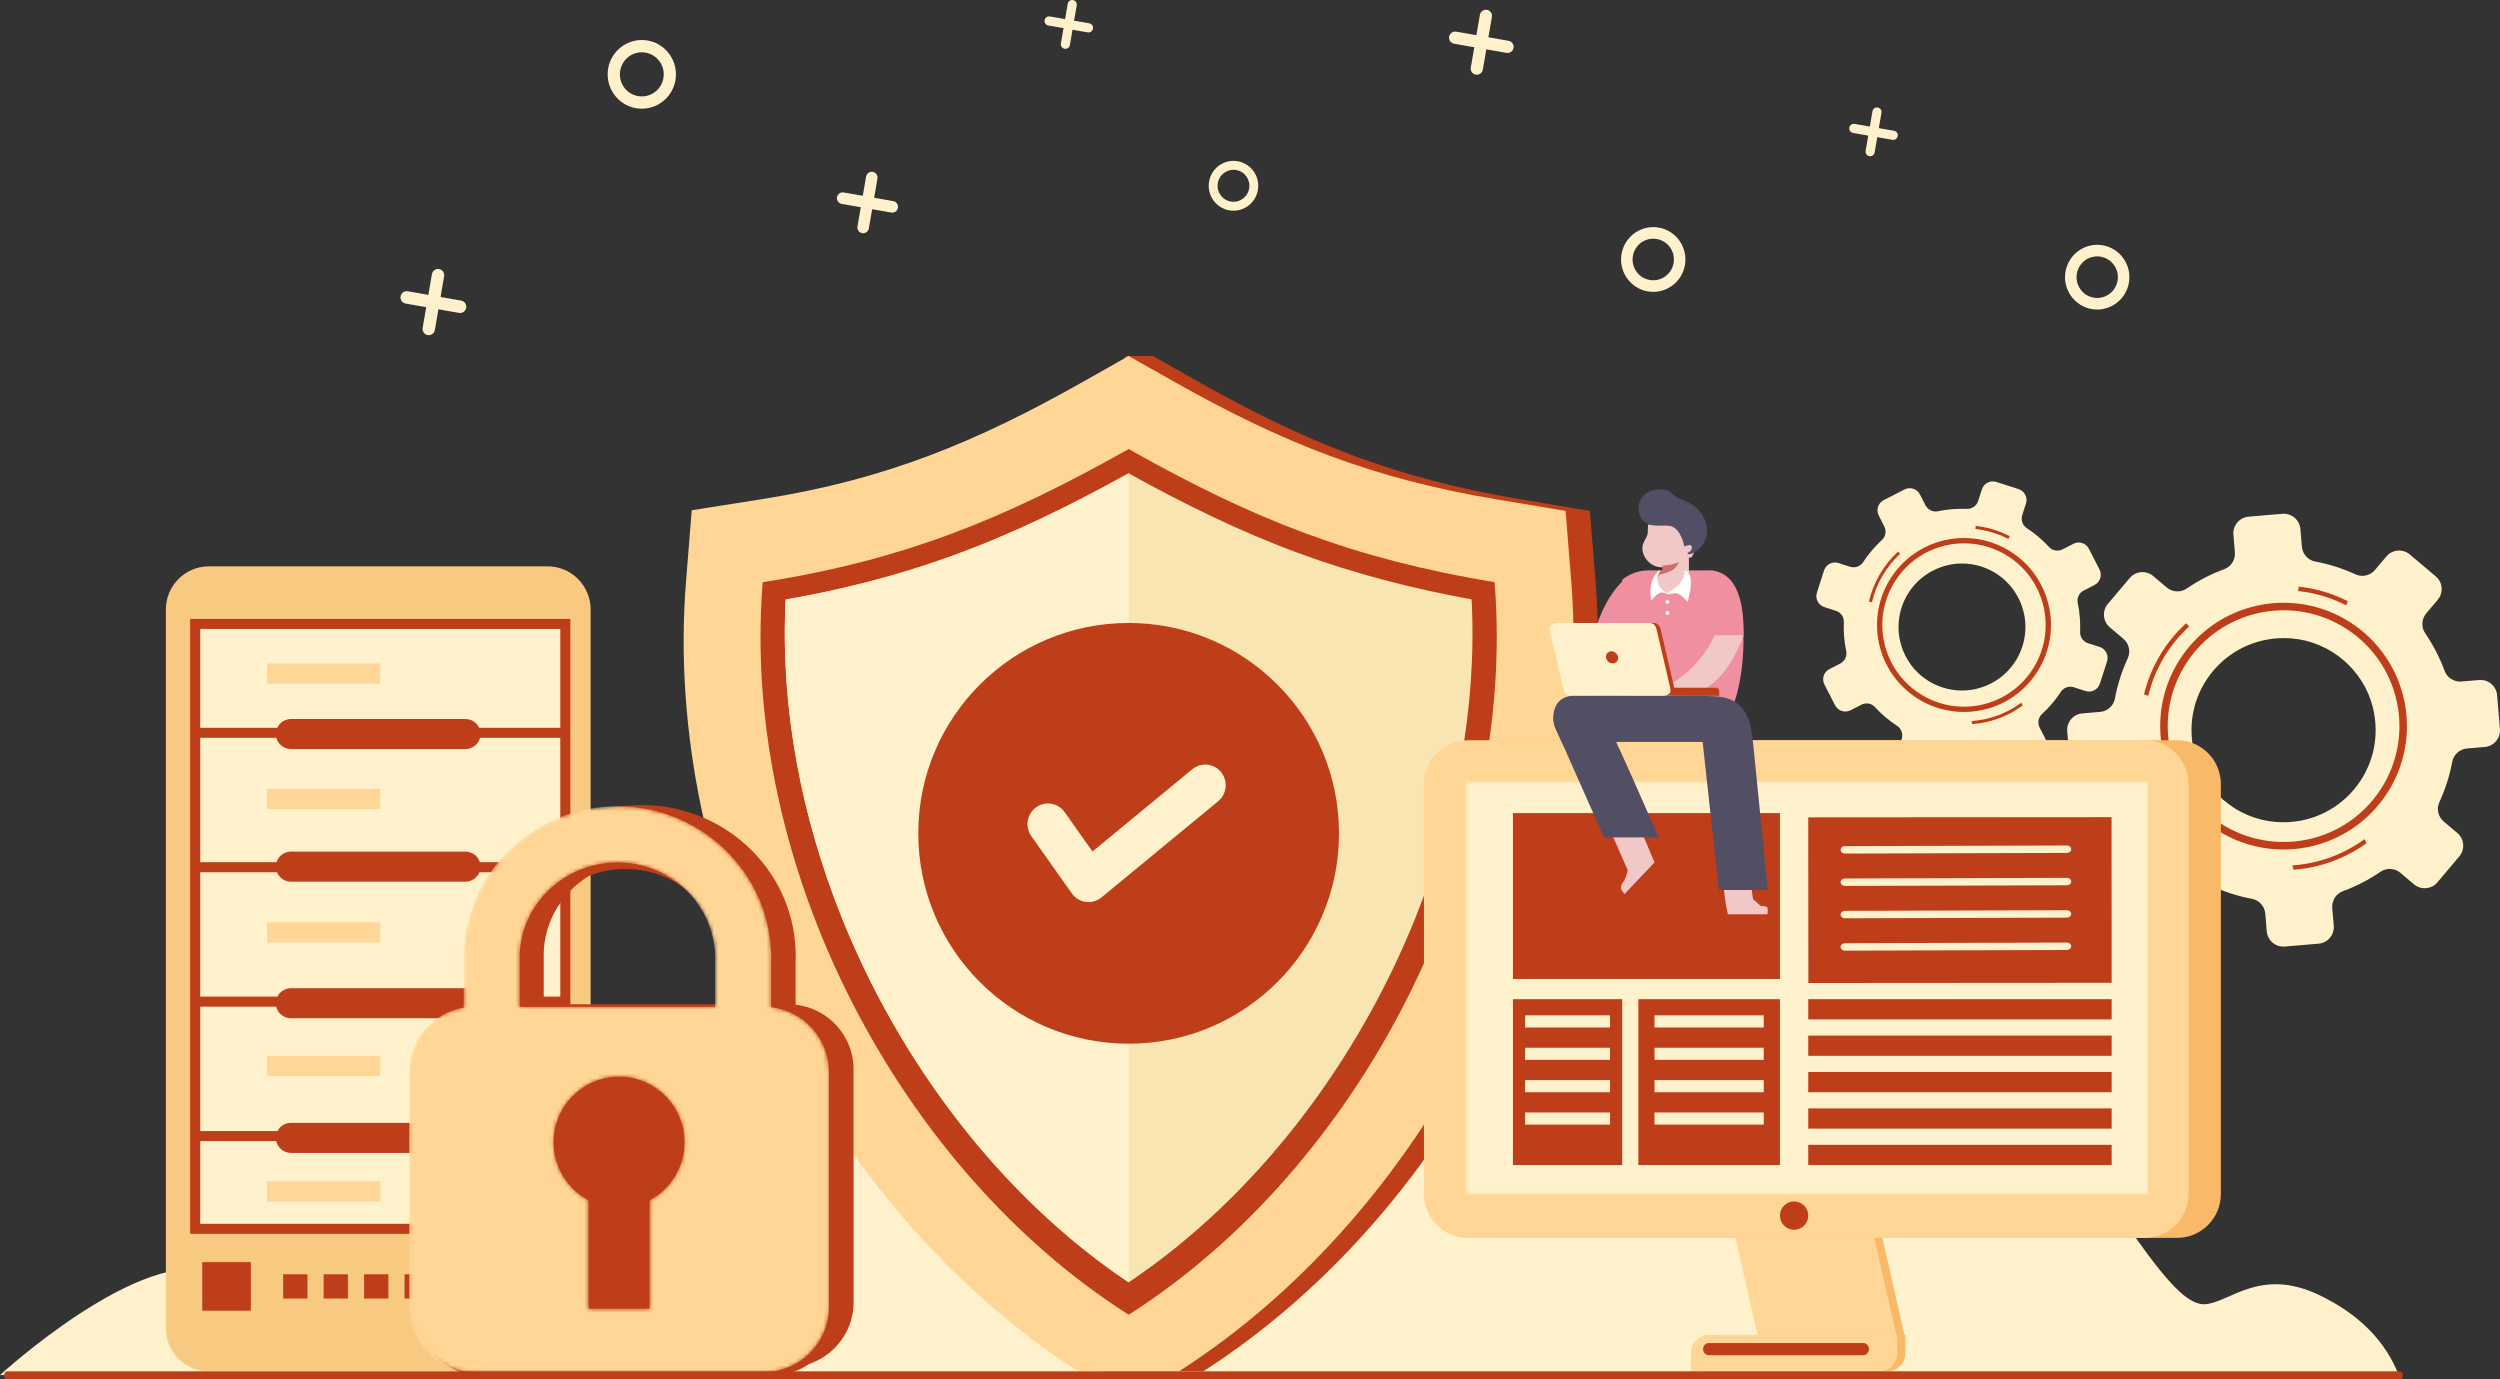 <?xml version="1.0" encoding="UTF-8"?>
<svg width="618px" height="341px" viewBox="0 0 618 341" version="1.1" xmlns="http://www.w3.org/2000/svg" xmlns:xlink="http://www.w3.org/1999/xlink">
    <rect x="0" y="0" width="618" height="341" fill="#333333" stroke="none"/>
    <!-- Generator: sketchtool 64 (101010) - https://sketch.com -->
    <title>6AE6D71F-197B-4CF2-A283-A0ACF198C887</title>
    <desc>Created with sketchtool.</desc>
    <defs>
        <path d="M51.638,0.307 C71.735,0.307 88.655,15.896 89.613,36.113 L89.615,36.17 C89.641,36.743 89.656,37.316 89.656,37.888 C89.656,38.343 89.647,38.798 89.63,39.253 L89.63,49.976 C97.643,50.88 103.925,57.74 103.925,66 L103.925,124.053 C103.925,132.922 96.683,140.18 87.832,140.18 L16.223,140.18 C7.372,140.18 0.13,132.922 0.13,124.053 L0.13,66 C0.13,58.019 5.995,51.344 13.619,50.088 L13.619,36.442 L13.634,36.113 C14.593,15.873 31.559,0.307 51.638,0.307 Z M52.028,67.158 C43.094,67.158 35.85,74.416 35.85,83.369 C35.85,89.594 39.354,95 44.493,97.716 L44.493,97.716 L44.493,124.509 L59.564,124.509 L59.564,97.716 C64.703,95 68.206,89.594 68.206,83.369 C68.206,74.416 60.963,67.158 52.028,67.158 Z M51.638,14.203 C38.96,14.203 28.094,23.938 27.486,36.771 L27.486,49.875 L75.763,49.875 L75.763,38.967 C75.779,38.609 75.789,38.249 75.789,37.888 C75.789,37.526 75.779,37.167 75.763,36.81 L75.763,36.771 L75.762,36.771 C75.166,24.21 64.594,14.203 51.638,14.203 Z" id="path-1"></path>
        <path d="M168.602,0.158 C168.823,0.158 169.004,0.34 169.004,0.561 L169.004,101.926 C169.004,102.146 168.823,102.328 168.602,102.328 L0.725,102.328 C0.504,102.328 0.323,102.146 0.323,101.926 L0.323,0.561 C0.323,0.34 0.504,0.158 0.725,0.158" id="path-3"></path>
    </defs>
    <g id="Website---Desktop" stroke="none" stroke-width="1" fill="none" fill-rule="evenodd">
        <g id="Solution--Multi-Factor-Authentication" transform="translate(-800, -2029)">
            <g id="Group-7" transform="translate(799.388, 2029)">
                <path d="M54.104,314.662 C72.312,321.821 77.134,327.546 89.639,306.763 C99.58,290.241 110.291,285.256 121.158,285.568 C136.121,285.998 147.447,294.662 156.941,291.379 C168.033,287.544 172.37,269.952 181.268,258.536 C188.289,249.528 195.99,248.049 206.127,247.283 C220.82,246.172 238.166,271.097 251.24,242.274 C257.04,229.485 267.683,211.523 280.544,214.168 C293.405,216.814 298.04,223.312 305.462,229.485 C312.882,235.659 323.366,229.044 329.925,223.311 C338.997,215.38 353.796,203.693 362.96,217.138 C409.741,285.776 380.182,190.962 443.047,266.472 C456.754,282.936 456.754,282.936 456.754,282.936 C480.042,308.955 496.893,259.744 518.296,291.088 C531.915,311.033 539.733,322.838 545.783,322.397 C551.836,321.956 559.402,313.137 574.031,320.192 C583.782,324.897 590.309,331.5 593.612,340 C198.279,339.941 0.612,339.912 0.612,339.912 C0.612,339.912 35.896,307.503 54.104,314.662 Z" id="Fill-7" fill="#FFF1CB"></path>
                <path d="M543.07,186.219 C545.404,195.491 553.621,202.435 563.156,203.185 C578.889,204.427 591,190.084 587.155,174.777 C584.818,165.509 576.604,158.564 567.073,157.815 C551.336,156.574 539.217,170.911 543.07,186.219 Z M515.38,176.348 L519.744,175.981 C521.566,175.826 523.085,174.483 523.418,172.685 C524.067,169.207 525.142,165.873 526.595,162.731 C527.36,161.066 526.908,159.092 525.508,157.913 L522.167,155.082 C520.431,153.618 520.207,151.024 521.67,149.288 L527.088,142.883 C528.551,141.148 531.15,140.933 532.886,142.399 L536.231,145.224 C537.631,146.407 539.651,146.525 541.163,145.491 C544.019,143.533 547.129,141.917 550.448,140.696 C552.165,140.065 553.233,138.35 553.076,136.521 L552.714,132.159 C552.52,129.896 554.207,127.91 556.466,127.717 L564.825,127.015 C567.087,126.822 569.074,128.504 569.268,130.767 L569.634,135.129 C569.79,136.953 571.131,138.471 572.927,138.807 C576.402,139.455 579.74,140.532 582.88,141.98 C584.545,142.753 586.516,142.296 587.703,140.894 L590.53,137.549 C591.993,135.814 594.588,135.595 596.32,137.066 L602.73,142.474 C604.467,143.94 604.679,146.535 603.216,148.271 L600.39,151.616 C599.206,153.017 599.087,155.041 600.125,156.548 C602.077,159.405 603.694,162.515 604.922,165.833 C605.545,167.552 607.267,168.619 609.092,168.469 L613.453,168.1 C615.715,167.908 617.705,169.589 617.896,171.853 L618.598,180.209 C618.788,182.474 617.108,184.46 614.845,184.653 L610.485,185.02 C608.659,185.175 607.147,186.513 606.804,188.317 C606.162,191.788 605.083,195.123 603.634,198.263 C602.857,199.929 603.317,201.904 604.713,203.088 L608.062,205.912 C609.798,207.377 610.014,209.974 608.547,211.708 L603.141,218.112 C601.674,219.849 599.075,220.062 597.339,218.599 L594.002,215.771 C592.594,214.587 590.574,214.469 589.062,215.509 C586.206,217.462 583.096,219.084 579.785,220.299 C578.064,220.929 576.989,222.652 577.142,224.476 L577.511,228.836 C577.705,231.1 576.022,233.091 573.759,233.279 L565.4,233.986 C563.141,234.172 561.151,232.491 560.957,230.228 L560.595,225.866 C560.442,224.042 559.098,222.53 557.291,222.189 C553.823,221.542 550.489,220.463 547.349,219.016 C545.684,218.247 543.713,218.699 542.525,220.1 L539.703,223.445 C538.232,225.182 535.637,225.401 533.901,223.935 L527.495,218.52 C525.762,217.056 525.542,214.461 527.009,212.724 L529.839,209.379 C531.019,207.978 531.138,205.96 530.104,204.445 C528.14,201.593 526.524,198.483 525.31,195.164 C524.676,193.445 522.966,192.375 521.137,192.531 L516.772,192.894 C514.506,193.089 512.516,191.406 512.329,189.143 L511.627,180.786 C511.433,178.523 513.117,176.535 515.38,176.348 L515.38,176.348 Z" id="Fill-23" fill="#FFF1CB"></path>
                <path d="M558.655,149.694 C550.727,151.412 543.864,156.168 539.47,162.99 C535.083,169.802 533.591,178.04 535.307,185.956 C537.024,193.887 541.781,200.75 548.602,205.143 C555.413,209.528 563.652,211.021 571.569,209.307 C579.498,207.588 586.36,202.834 590.755,196.009 C595.142,189.198 596.634,180.96 594.917,173.043 C593.201,165.113 588.444,158.251 581.622,153.857 C574.812,149.472 566.573,147.979 558.655,149.694 Z M580.616,155.422 C587.026,159.547 591.488,165.988 593.104,173.436 C594.712,180.871 593.309,188.608 589.192,195.005 C585.066,201.412 578.623,205.877 571.176,207.491 C563.742,209.101 556.007,207.698 549.608,203.579 C543.202,199.453 538.737,193.011 537.121,185.564 C535.513,178.129 536.915,170.392 541.033,163.995 C545.162,157.589 551.602,153.124 559.048,151.51 C566.483,149.9 574.221,151.302 580.616,155.422 L580.616,155.422 Z" id="Fill-24" fill="#BD3E19"></path>
                <path d="M580.584,149.643 C577.529,148.083 574.269,146.996 570.922,146.405 C570.188,146.275 569.454,146.171 568.717,146.088 L568.844,145 C569.604,145.085 570.364,145.193 571.113,145.326 C574.534,145.931 577.866,147.036 580.989,148.619 L580.584,149.643 Z M541.754,154.882 C536.621,159.576 533.203,165.582 531.661,172.009 L530.612,171.655 C532.218,165.05 535.745,158.885 541.024,154.062 L541.754,154.882 Z M567.283,213.922 C573.276,213.517 579.24,211.537 584.523,207.864 C584.729,207.721 584.935,207.574 585.137,207.428 L585.612,208.438 L585.156,208.762 C579.764,212.508 573.692,214.549 567.578,215 L567.283,213.922 L567.283,213.922 Z" id="Fill-25" fill="#BD3E19"></path>
                <path d="M473.068,164.427 C476.989,169.723 484.045,171.991 490.317,169.969 C500.668,166.632 504.623,154.316 498.156,145.572 C494.235,140.28 487.179,138.009 480.911,140.032 C470.56,143.369 466.601,155.684 473.068,164.427 Z M452.838,165.401 L455.522,164.024 C456.643,163.446 457.254,162.192 456.996,160.959 C456.497,158.572 456.31,156.165 456.411,153.783 C456.46,152.521 455.657,151.382 454.454,150.998 L451.582,150.07 C450.094,149.593 449.269,147.999 449.749,146.509 L451.518,141.007 C451.995,139.517 453.595,138.699 455.084,139.178 L457.956,140.101 C459.159,140.486 460.479,140.032 461.168,138.976 C462.473,136.98 464.033,135.134 465.828,133.486 C466.758,132.633 466.987,131.26 466.406,130.136 L465.034,127.452 C464.314,126.061 464.869,124.353 466.256,123.636 L471.4,120.997 C472.787,120.281 474.496,120.831 475.212,122.222 L476.592,124.905 C477.169,126.027 478.421,126.642 479.655,126.385 C482.039,125.885 484.446,125.697 486.827,125.796 C488.09,125.851 489.23,125.042 489.616,123.839 L490.538,120.966 C491.018,119.476 492.611,118.656 494.104,119.138 L499.603,120.905 C501.096,121.383 501.913,122.98 501.433,124.47 L500.511,127.342 C500.125,128.546 500.578,129.866 501.639,130.554 C503.63,131.862 505.478,133.42 507.128,135.212 C507.979,136.144 509.355,136.372 510.476,135.797 L513.16,134.418 C514.551,133.702 516.257,134.252 516.976,135.644 L519.616,140.784 C520.328,142.178 519.781,143.883 518.39,144.6 L515.705,145.977 C514.585,146.555 513.97,147.805 514.228,149.043 C514.727,151.424 514.914,153.832 514.817,156.213 C514.761,157.479 515.571,158.616 516.77,159.004 L519.646,159.925 C521.134,160.403 521.955,162.001 521.475,163.491 L519.709,168.99 C519.23,170.481 517.632,171.298 516.14,170.821 L513.272,169.896 C512.065,169.51 510.749,169.964 510.056,171.024 C508.751,173.018 507.195,174.867 505.399,176.511 C504.47,177.363 504.237,178.742 504.815,179.864 L506.194,182.547 C506.91,183.938 506.359,185.647 504.968,186.362 L499.828,189.005 C498.437,189.716 496.728,189.167 496.012,187.776 L494.636,185.092 C494.059,183.97 492.806,183.359 491.566,183.614 C489.185,184.113 486.778,184.301 484.397,184.202 C483.138,184.148 481.998,184.954 481.612,186.157 L480.69,189.03 C480.21,190.522 478.613,191.342 477.121,190.864 L471.621,189.094 C470.132,188.616 469.311,187.02 469.791,185.528 L470.713,182.654 C471.1,181.452 470.646,180.136 469.589,179.441 C467.591,178.139 465.746,176.581 464.1,174.785 C463.245,173.857 461.873,173.624 460.752,174.203 L458.064,175.579 C456.673,176.296 454.964,175.747 454.248,174.354 L451.612,169.213 C450.892,167.823 451.443,166.114 452.838,165.401 L452.838,165.401 Z" id="Fill-26" fill="#FFF1CB"></path>
                <path d="M481.56,133.489 C475.971,134.7 471.132,138.052 468.037,142.862 C464.945,147.664 463.893,153.471 465.1,159.052 C466.311,164.642 469.664,169.479 474.473,172.576 C479.275,175.668 485.083,176.72 490.664,175.51 C496.253,174.3 501.093,170.948 504.188,166.138 C507.279,161.336 508.331,155.529 507.124,149.949 C505.913,144.357 502.561,139.521 497.748,136.423 C492.95,133.332 487.141,132.28 481.56,133.489 Z M497.04,137.526 C501.558,140.435 504.706,144.976 505.841,150.225 C506.977,155.466 505.989,160.92 503.087,165.43 C500.177,169.947 495.636,173.093 490.388,174.231 C485.144,175.366 479.691,174.378 475.181,171.473 C470.666,168.565 467.518,164.024 466.383,158.775 C465.244,153.533 466.235,148.081 469.138,143.57 C472.047,139.054 476.588,135.907 481.836,134.769 C487.077,133.634 492.534,134.624 497.04,137.526 L497.04,137.526 Z" id="Fill-27" fill="#BD3E19"></path>
                <path d="M497.137,133.25 C495.029,132.158 492.775,131.398 490.463,130.983 C489.958,130.893 489.449,130.819 488.94,130.762 L489.03,130 C489.553,130.059 490.076,130.135 490.596,130.228 C492.957,130.651 495.259,131.425 497.42,132.534 L497.137,133.25 Z M470.312,136.918 C466.766,140.204 464.402,144.407 463.336,148.907 L462.612,148.658 C463.722,144.035 466.158,139.72 469.807,136.344 L470.312,136.918 Z M487.949,178.245 C492.089,177.962 496.209,176.576 499.859,174.005 C500.003,173.904 500.144,173.802 500.282,173.7 L500.612,174.406 L500.297,174.633 C496.573,177.256 492.378,178.685 488.153,179 L487.949,178.245 L487.949,178.245 Z" id="Fill-28" fill="#BD3E19"></path>
                <path d="M52.22,140 L136.004,140 C141.839,140 146.612,144.79 146.612,150.648 L146.612,328.352 C146.612,334.209 141.839,339 136.004,339 L52.22,339 C46.386,339 41.612,334.209 41.612,328.352 L41.612,150.648 C41.612,144.79 46.386,140 52.22,140" id="Fill-29" fill="#F8CA81"></path>
                <polygon id="Fill-30" fill="#FFF1CB" points="48.612 304 139.612 304 139.612 154 48.612 154"></polygon>
                <path d="M50.107,302.522 L139.118,302.522 L139.118,285.908 L139.118,288.92 L139.118,282.073 L119.309,282.073 C118.941,283.741 117.439,284.998 115.656,284.998 L72.542,284.998 C70.758,284.998 69.256,283.741 68.889,282.073 L50.107,282.073 L50.107,288.92 L50.107,285.908 L50.107,302.522 Z M72.542,277.566 L115.656,277.566 C117.102,277.566 118.364,278.393 118.985,279.595 L139.118,279.595 L139.118,248.846 L119.298,248.846 C118.913,250.489 117.422,251.723 115.656,251.723 L72.542,251.723 C70.776,251.723 69.285,250.489 68.9,248.846 L50.107,248.846 L50.107,279.595 L69.213,279.595 C69.834,278.393 71.095,277.566 72.542,277.566 Z M72.542,244.291 L115.656,244.291 C117.122,244.291 118.398,245.14 119.009,246.368 L139.118,246.368 L139.118,215.62 L119.125,215.62 C118.569,216.983 117.221,217.952 115.656,217.952 L72.542,217.952 C70.977,217.952 69.628,216.983 69.073,215.62 L50.107,215.62 L50.107,246.368 L69.188,246.368 C69.801,245.14 71.076,244.291 72.542,244.291 Z M72.542,210.52 L115.656,210.52 C117.33,210.52 118.755,211.626 119.229,213.141 L139.118,213.141 L139.118,182.392 L119.274,182.392 C118.853,183.987 117.387,185.171 115.656,185.171 L72.542,185.171 C70.811,185.171 69.344,183.987 68.924,182.392 L50.107,182.392 L50.107,213.141 L68.97,213.141 C69.443,211.626 70.868,210.52 72.542,210.52 Z M72.542,177.74 L115.656,177.74 C117.16,177.74 118.464,178.634 119.056,179.913 L139.118,179.913 L139.118,155.478 L50.107,155.478 L50.107,179.913 L69.142,179.913 C69.734,178.634 71.038,177.74 72.542,177.74 Z M47.612,169.613 L47.612,153 L141.612,153 L141.612,305 L47.612,305 L47.612,270.533 L47.612,279.595 L47.612,253.92 L47.612,262.981 L47.612,237.307 L47.612,246.368 L47.612,220.693 L47.612,229.754 L47.612,204.08 L47.612,213.141 L47.612,187.466 L47.612,196.528 L47.612,169.613 L47.612,169.613 Z" id="Fill-31" fill="#BD3E19"></path>
                <polygon id="Fill-32" fill="#BD3E19" points="50.612 324 62.612 324 62.612 312 50.612 312"></polygon>
                <polygon id="Fill-33" fill="#BD3E19" points="70.612 321 76.612 321 76.612 315 70.612 315"></polygon>
                <polygon id="Fill-34" fill="#BD3E19" points="80.612 321 86.612 321 86.612 315 80.612 315"></polygon>
                <polygon id="Fill-35" fill="#BD3E19" points="90.612 321 96.612 321 96.612 315 90.612 315"></polygon>
                <polygon id="Fill-36" fill="#BD3E19" points="100.612 321 106.612 321 106.612 315 100.612 315"></polygon>
                <polygon id="Fill-37" fill="#BD3E19" points="110.612 321 116.612 321 116.612 315 110.612 315"></polygon>
                <path d="M133.612,309 C135.821,309 137.612,310.791 137.612,313 C137.612,315.209 135.821,317 133.612,317 C131.403,317 129.612,315.209 129.612,313 C129.612,310.791 131.403,309 133.612,309" id="Fill-38" fill="#D1232A"></path>
                <path d="M133.112,321 C134.493,321 135.612,322.119 135.612,323.5 C135.612,324.882 134.493,326 133.112,326 C131.732,326 130.612,324.882 130.612,323.5 C130.612,322.119 131.732,321 133.112,321" id="Fill-39" fill="#0C8E45"></path>
                <polygon id="Fill-40" fill="#FFD695" points="66.612 200 94.612 200 94.612 195 66.612 195"></polygon>
                <polygon id="Fill-41" fill="#FFD695" points="66.612 169 94.612 169 94.612 164 66.612 164"></polygon>
                <polygon id="Fill-42" fill="#FFD695" points="66.612 297 94.612 297 94.612 292 66.612 292"></polygon>
                <polygon id="Fill-43" fill="#FFD695" points="66.612 266 94.612 266 94.612 261 66.612 261"></polygon>
                <polygon id="Fill-44" fill="#FFD695" points="66.612 233 94.612 233 94.612 228 66.612 228"></polygon>
                <path d="M273.176,339 C210.536,298.829 170.22,218.184 176.198,143.715 L177.61,126.132 L194.984,123.389 C225.466,118.577 257.315,119.675 274.644,94.203 L278.864,88 L285.613,88 L296.579,94.203 C323.502,109.431 345.838,118.304 376.44,123.421 L393.626,126.296 L395.027,143.715 C401.004,218.184 360.688,298.829 298.047,339 L273.176,339" id="Fill-45" fill="#BD3E19"></path>
                <path d="M267.178,339 C204.535,298.829 164.22,218.184 170.198,143.715 L171.609,126.132 L188.984,123.389 C219.465,118.577 241.865,109.35 268.643,94.203 L279.612,88 L290.578,94.203 C317.506,109.431 339.838,118.304 370.44,123.422 L387.626,126.296 L389.027,143.715 C395.004,218.184 354.688,298.829 292.046,339 L267.178,339" id="Fill-46" fill="#FFD695"></path>
                <path d="M279.612,111 C248.599,128.498 223.665,138.493 189.152,143.927 C183.476,214.467 223.166,289.134 279.612,325 C336.058,289.134 375.746,214.467 370.073,143.927 C334.91,138.062 310.621,128.498 279.612,111" id="Fill-47" fill="#BD3E19"></path>
                <path d="M194.825,148.202 C193.459,174.991 198.749,202.039 208.709,226.862 C222.909,262.256 247.707,295.606 279.612,317 C311.518,295.606 336.312,262.257 350.515,226.864 C360.479,202.028 365.769,174.965 364.399,148.163 C349.771,145.503 335.531,141.863 321.523,136.698 C306.967,131.33 293.147,124.518 279.612,117 C265.398,124.898 250.869,132.036 235.539,137.56 C222.23,142.357 208.707,145.779 194.825,148.202" id="Fill-48" fill="#F8E5B1"></path>
                <path d="M194.825,148.202 C193.459,174.991 198.749,202.039 208.709,226.862 C222.913,262.256 247.707,295.606 279.612,317 L279.612,117 C265.398,124.898 250.868,132.036 235.539,137.56 C222.23,142.357 208.707,145.779 194.825,148.202" id="Fill-49" fill="#FFF1CB"></path>
                <path d="M131.022,250.258 L179.394,250.258 L179.394,239.419 C179.411,239.063 179.42,238.706 179.42,238.347 C179.42,237.987 179.411,237.63 179.394,237.276 L179.394,237.237 L179.393,237.237 C178.796,224.754 168.204,214.809 155.222,214.809 C142.519,214.809 131.631,224.484 131.022,237.237 L131.022,250.258 Z M193.288,250.36 C201.318,251.257 207.612,258.074 207.612,266.283 L207.612,323.976 C207.612,332.79 200.356,340 191.488,340 L119.736,340 C110.869,340 103.612,332.79 103.612,323.976 L103.612,266.283 C103.612,258.352 109.488,251.719 117.127,250.47 L117.127,236.909 L117.143,236.583 C118.104,216.468 135.103,201 155.222,201 C175.358,201 192.312,216.492 193.272,236.583 L193.274,236.64 C193.3,237.208 193.315,237.778 193.315,238.347 C193.315,238.799 193.306,239.251 193.288,239.703 L193.288,250.36 L193.288,250.36 Z" id="Fill-50" fill="#BD3E19"></path>
                <path d="M135.022,248.258 L183.394,248.258 L183.394,237.418 C183.411,237.063 183.421,236.706 183.421,236.347 C183.421,235.987 183.411,235.63 183.394,235.276 L183.394,235.237 L183.393,235.237 C182.797,222.754 172.204,212.809 159.222,212.809 C146.519,212.809 135.631,222.484 135.022,235.237 L135.022,248.258 Z M159.613,265.433 C168.565,265.433 175.822,272.646 175.822,281.544 C175.822,287.73 172.313,293.102 167.164,295.8 L167.164,322.427 L152.062,322.427 L152.062,295.801 C146.913,293.102 143.403,287.73 143.403,281.544 C143.403,272.646 150.661,265.433 159.613,265.433 Z M197.289,248.359 C205.318,249.257 211.612,256.074 211.612,264.282 L211.612,321.973 C211.612,330.787 204.357,338 195.488,338 L123.737,338 C114.868,338 107.612,330.787 107.612,321.973 L107.612,264.282 C107.612,256.351 113.489,249.719 121.128,248.47 L121.128,234.909 L121.143,234.582 C122.104,214.468 139.103,199 159.222,199 C179.359,199 196.312,214.491 197.272,234.582 L197.274,234.64 C197.3,235.208 197.315,235.777 197.315,236.347 C197.315,236.799 197.306,237.251 197.289,237.703 L197.289,248.359 L197.289,248.359 Z" id="Fill-51" fill="#BD3E19"></path>
                <g id="Group-54" transform="translate(101.612, 199)">
                    <mask id="mask-2" fill="white">
                        <use xlink:href="#path-1"></use>
                    </mask>
                    <g id="Clip-53"></g>
                    <path d="M27.486,49.875 L75.763,49.875 L75.763,38.967 C75.779,38.609 75.789,38.249 75.789,37.888 C75.789,37.526 75.779,37.167 75.763,36.81 L75.763,36.771 L75.762,36.771 C75.166,24.21 64.594,14.203 51.638,14.203 C38.96,14.203 28.094,23.938 27.486,36.771 L27.486,49.875 Z M52.028,67.158 C60.963,67.158 68.206,74.416 68.206,83.369 C68.206,89.594 64.703,95 59.564,97.716 L59.564,124.509 L44.493,124.509 L44.493,97.716 C39.354,95 35.85,89.594 35.85,83.369 C35.85,74.416 43.094,67.158 52.028,67.158 Z M89.63,49.976 C97.643,50.88 103.925,57.74 103.925,66 L103.925,124.053 C103.925,132.922 96.683,140.18 87.832,140.18 L16.223,140.18 C7.372,140.18 0.13,132.922 0.13,124.053 L0.13,66 C0.13,58.019 5.995,51.344 13.619,50.088 L13.619,36.442 L13.634,36.113 C14.593,15.873 31.559,0.307 51.638,0.307 C71.735,0.307 88.655,15.896 89.613,36.113 L89.615,36.17 C89.641,36.743 89.656,37.316 89.656,37.888 C89.656,38.343 89.647,38.798 89.63,39.253 L89.63,49.976 L89.63,49.976 Z" id="Fill-52" fill="#FFD695" mask="url(#mask-2)"></path>
                </g>
                <path d="M279.612,154 C308.33,154 331.612,177.281 331.612,206 C331.612,234.719 308.33,258 279.612,258 C250.891,258 227.612,234.719 227.612,206 C227.612,177.281 250.891,154 279.612,154" id="Fill-55" fill="#BD3E19"></path>
                <path d="M255.55,206.693 C253.929,204.394 254.463,201.202 256.74,199.566 C259.02,197.93 262.18,198.468 263.802,200.767 L270.675,210.484 L295.357,190.145 C297.526,188.365 300.715,188.697 302.477,190.885 C304.242,193.075 303.913,196.293 301.744,198.073 L272.997,221.76 C272.882,221.863 272.759,221.961 272.628,222.053 C270.351,223.689 267.188,223.152 265.569,220.852 L255.55,206.693" id="Fill-56" fill="#FFF1CB"></path>
                <polyline id="Fill-57" fill="#FAB869" points="431.612 306 465.927 306 471.612 331 437.301 331 431.612 306"></polyline>
                <path d="M371.395,183 L538.83,183 C544.759,183 549.612,187.869 549.612,193.819 L549.612,295.18 C549.612,301.131 544.759,306 538.83,306 L371.395,306 C365.466,306 360.612,301.131 360.612,295.18 L360.612,193.819 C360.612,187.869 365.466,183 371.395,183" id="Fill-58" fill="#FAB869"></path>
                <path d="M363.395,183 L530.826,183 C536.759,183 541.612,187.869 541.612,193.819 L541.612,295.18 C541.612,301.131 536.759,306 530.826,306 L363.395,306 C357.466,306 352.612,301.131 352.612,295.18 L352.612,193.819 C352.612,187.869 357.466,183 363.395,183" id="Fill-59" fill="#FFD695"></path>
                <g id="Group-62" transform="translate(362.612, 193)">
                    <mask id="mask-4" fill="white">
                        <use xlink:href="#path-3"></use>
                    </mask>
                    <g id="Clip-61"></g>
                    <path d="M0.725,0.158 L168.602,0.158 C168.823,0.158 169.004,0.34 169.004,0.561 L169.004,101.926 C169.004,102.146 168.823,102.328 168.602,102.328 L0.725,102.328 C0.504,102.328 0.323,102.146 0.323,101.926 L0.323,0.561 C0.323,0.34 0.504,0.158 0.725,0.158" id="Fill-60" fill="#FFF1CB" mask="url(#mask-4)"></path>
                </g>
                <polyline id="Fill-63" fill="#FFD695" points="429.612 306 463.926 306 469.612 331 435.298 331 429.612 306"></polyline>
                <path d="M444.112,297 C446.044,297 447.612,298.567 447.612,300.5 C447.612,302.433 446.044,304 444.112,304 C442.181,304 440.612,302.433 440.612,300.5 C440.612,298.567 442.181,297 444.112,297" id="Fill-65" fill="#BD3E19"></path>
                <path d="M425.014,330 L471.612,330 L471.612,334.502 C471.612,336.977 469.629,339 467.207,339 L420.612,339 L420.612,334.502 C420.612,332.027 422.592,330 425.014,330" id="Fill-66" fill="#FAB869"></path>
                <path d="M423.014,330 L469.612,330 L469.612,334.502 C469.612,336.977 467.633,339 465.211,339 L418.612,339 L418.612,334.502 C418.612,332.027 420.596,330 423.014,330" id="Fill-67" fill="#FFD695"></path>
                <polygon id="Fill-68" fill="#BD3E19" points="374.612 242 440.612 242 440.612 201 374.612 201"></polygon>
                <polygon id="Fill-69" fill="#BD3E19" points="374.612 288 401.612 288 401.612 247 374.612 247"></polygon>
                <polygon id="Fill-70" fill="#BD3E19" points="447.612 252 522.612 252 522.612 247 447.612 247"></polygon>
                <polygon id="Fill-71" fill="#BD3E19" points="447.612 261 522.612 261 522.612 256 447.612 256"></polygon>
                <polygon id="Fill-72" fill="#BD3E19" points="447.612 270 522.612 270 522.612 265 447.612 265"></polygon>
                <polygon id="Fill-73" fill="#BD3E19" points="447.612 279 522.612 279 522.612 274 447.612 274"></polygon>
                <polygon id="Fill-74" fill="#BD3E19" points="447.612 288 522.612 288 522.612 283 447.612 283"></polygon>
                <polygon id="Fill-75" fill="#BD3E19" points="405.612 288 440.612 288 440.612 247 405.612 247"></polygon>
                <polyline id="Fill-76" fill="#BD3E19" points="447.612 202.054 522.586 202 522.612 242.946 447.642 243 447.612 202.054"></polyline>
                <path d="M456.674,209.161 L511.543,209 C512.128,208.999 512.612,209.411 512.612,209.917 C512.616,210.423 512.135,210.838 511.55,210.84 L456.682,211 C456.097,211.002 455.612,210.589 455.612,210.084 L455.612,210.083 C455.609,209.578 456.085,209.162 456.674,209.161" id="Fill-77" fill="#FFF1CB"></path>
                <path d="M456.674,217.16 L511.543,217 C512.128,216.998 512.612,217.411 512.612,217.916 L512.612,217.917 C512.616,218.423 512.135,218.838 511.55,218.84 L456.682,219 C456.097,219.002 455.616,218.59 455.612,218.083 C455.609,217.577 456.089,217.162 456.674,217.16" id="Fill-78" fill="#FFF1CB"></path>
                <path d="M456.678,225.16 L511.543,225 C512.132,224.998 512.612,225.411 512.612,225.917 C512.616,226.422 512.139,226.838 511.55,226.84 L456.682,227 C456.097,227.002 455.616,226.59 455.612,226.084 L455.612,226.083 C455.612,225.577 456.089,225.162 456.678,225.16" id="Fill-79" fill="#FFF1CB"></path>
                <path d="M456.678,233.16 L511.539,233 C512.128,232.998 512.609,233.411 512.612,233.916 C512.612,234.422 512.135,234.838 511.547,234.84 L456.685,235 C456.097,235.002 455.616,234.589 455.612,234.084 C455.612,233.577 456.089,233.162 456.678,233.16" id="Fill-80" fill="#FFF1CB"></path>
                <path d="M423.017,332 L461.211,332 C461.98,332 462.612,332.676 462.612,333.502 C462.612,334.324 461.98,335 461.211,335 L423.017,335 C422.245,335 421.612,334.324 421.612,333.502 C421.612,332.676 422.245,332 423.017,332" id="Fill-81" fill="#BD3E19"></path>
                <path d="M408.133,141 L423.441,141 C425.354,141 430.058,144.563 430.883,149.21 C432.442,156.684 431.75,173.134 426.373,179 L420.282,178.921 L401.612,174.362 L401.612,143.325 C403.38,141.876 405.658,141 408.133,141" id="Fill-82" fill="#F08F9F"></path>
                <path d="M423.612,141 C431.012,141.735 431.701,151.132 431.604,157 L423.616,157 L423.612,141" id="Fill-83" fill="#F08F9F"></path>
                <path d="M424.402,157.059 L431.612,157 C428.768,165.106 423.327,172 416.11,172 L405.612,172 C405.612,172 407.843,169.022 410.783,168.773 C413.727,168.524 413.842,168.946 413.842,168.946 C416.302,167.598 421.99,163.038 424.402,157.059" id="Fill-84" fill="#F2C8C6"></path>
                <path d="M433.213,217 L433.955,222.239 L435.871,223.971 C435.871,223.971 437.362,223.902 437.534,224.409 C437.71,224.918 437.534,226 437.534,226 L427.744,226 C427.209,223.719 426.777,221.32 426.612,217.301 L433.213,217" id="Fill-85" fill="#F2C8C6"></path>
                <path d="M390.351,172 L422.297,172 C422.661,172 423.014,172.034 423.359,172.099 C432.279,172.053 433.387,177.794 434.014,184.051 L437.612,220 L425.504,220 L421.508,183.411 L390.351,183.411 C387.196,183.411 384.612,180.843 384.612,177.705 C384.612,174.567 387.196,172 390.351,172" id="Fill-86" fill="#524E64"></path>
                <path d="M398.612,205.18 L402.978,215.054 C402.978,215.054 402.69,216.84 401.957,217.858 C401.229,218.877 401.158,219.622 401.614,220.235 C402.073,220.846 402.197,221 402.197,221 L409.612,213.182 L405.725,204 L398.612,205.18" id="Fill-87" fill="#F2C8C6"></path>
                <path d="M393.171,172.856 C394.349,173.412 395.461,174.434 396.289,175.729 C398.871,179.766 410.612,207 410.612,207 L397.116,206.998 L387.285,184.81 C386.879,183.887 384.851,180.038 384.666,178.287 C384.064,172.648 388.612,170.702 393.171,172.856" id="Fill-88" fill="#524E64"></path>
                <path d="M407.084,133.775 C405.472,136.578 408.24,140.488 411.644,140.204 L411.64,141.093 L409.783,143.673 L411.609,146.325 L413.516,147 L418.114,145.846 L418.114,137.77 C418.283,137.72 418.29,138.014 418.631,137.81 C418.972,137.607 419.734,136.106 419.596,135.332 C419.454,134.558 418.44,134.114 418.44,134.114 L418.436,134.114 C419.393,131.821 420.151,131.456 417.685,130.182 C415.22,128.907 410.25,129.002 410.25,129.002 L407.995,129.739 C407.895,131.873 408.202,131.831 407.084,133.775" id="Fill-89" fill="#F2C8C6"></path>
                <path d="M411.111,139.806 C411.275,139.812 411.436,139.809 411.6,139.795 C413.038,139.77 414.275,139.492 415.612,139 C415.612,139 415.132,140.499 413.418,141.261 C411.816,141.974 410.743,141.999 410.612,142 L411.596,140.65 L411.6,139.795 L411.111,139.806" id="Fill-90" fill="#CF6E6E"></path>
                <path d="M408.751,129.793 C410.599,130.099 412.089,129.835 413.219,129.971 C413.888,130.051 414.42,130.398 414.847,130.742 C415.907,131.592 416.728,133.691 416.966,135.083 C416.966,135.083 418.204,134.569 418.606,134.824 C419.011,135.079 418.758,135.692 418.695,135.947 C418.635,136.202 418.063,136.474 417.881,136.633 C417.331,137.104 418.628,137.306 420.156,136.081 C424.81,132.35 422.409,125.562 416.654,123.616 C413.859,122.671 414.189,121.553 412.264,121.149 C405.279,119.796 403.283,128.078 408.751,129.793" id="Fill-91" fill="#524E64"></path>
                <path d="M402.395,143 C398.377,146.654 396.039,151.704 394.612,157 C397.245,156.824 400.002,156.837 402.612,156.751 L402.395,143" id="Fill-92" fill="#F08F9F"></path>
                <path d="M410.979,141 C409.337,143.805 411.126,145.796 412.739,146.697 C415.008,145.219 417.052,143.779 417.052,141 C417.052,141 417.838,140.985 418.345,142.232 C419.185,144.251 417.777,148.784 417.777,148.784 C417.777,148.784 416.201,146.737 414.886,146.628 C413.575,146.517 412.724,146.914 412.724,146.914 C411.043,145.68 409.901,147.28 408.777,148.452 C408.422,145.462 408.468,143.313 410.702,141 L410.979,141 Z M412.803,148.304 C413.065,148.304 413.274,148.516 413.274,148.779 C413.274,149.04 413.065,149.252 412.803,149.252 C412.541,149.252 412.329,149.04 412.329,148.779 C412.329,148.516 412.541,148.304 412.803,148.304 Z M412.803,151.052 C413.065,151.052 413.274,151.265 413.274,151.526 C413.274,151.788 413.065,152 412.803,152 C412.541,152 412.329,151.788 412.329,151.526 C412.329,151.265 412.541,151.052 412.803,151.052 L412.803,151.052 Z" id="Fill-93" fill="#FFFFFE"></path>
                <path d="M409.486,154 L386.265,154 C385.371,154 384.44,154.73 384.64,155.576 L388.11,170.424 C388.306,171.27 388.842,172 389.736,172 L412.956,172 C413.854,172 414.782,171.27 414.586,170.424 L411.115,155.576 C410.916,154.73 410.384,154 409.486,154" id="Fill-94" fill="#BD3E19"></path>
                <path d="M408.486,154 L385.265,154 C384.371,154 383.44,154.73 383.64,155.576 L387.11,170.424 C387.306,171.27 387.842,172 388.736,172 L411.956,172 C412.854,172 413.782,171.27 413.586,170.424 L410.115,155.576 C409.919,154.73 409.384,154 408.486,154" id="Fill-95" fill="#FFF1CB"></path>
                <path d="M398.571,161.052 C397.799,161.266 397.417,162.088 397.712,162.888 C398.011,163.688 398.879,164.162 399.651,163.949 C400.424,163.734 400.81,162.911 400.511,162.112 C400.212,161.312 399.344,160.837 398.571,161.052" id="Fill-96" fill="#BD3E19"></path>
                <path d="M424.887,170 L413.612,170 L413.612,172 L425.612,172 L425.612,171 C425.612,170.45 425.284,170 424.887,170" id="Fill-97" fill="#BD3E19"></path>
                <g id="Group" transform="translate(99.612, 0)" fill="#FFF1CB">
                    <path d="M311.043,56.26 C313.207,56.638 315.015,57.863 316.185,59.538 L316.185,59.54 C317.354,61.218 317.895,63.341 317.52,65.513 C317.145,67.69 315.927,69.508 314.26,70.687 C312.598,71.866 310.483,72.406 308.319,72.029 C306.16,71.651 304.357,70.426 303.182,68.749 L303.178,68.751 C302.003,67.076 301.467,64.952 301.842,62.775 C302.218,60.605 303.436,58.789 305.103,57.608 L305.103,57.605 L305.107,57.602 C306.774,56.424 308.884,55.883 311.043,56.26 Z M313.855,61.186 C313.105,60.113 311.945,59.326 310.556,59.083 C309.162,58.84 307.807,59.185 306.74,59.938 L306.735,59.943 C305.673,60.696 304.893,61.865 304.649,63.266 C304.406,64.663 304.752,66.027 305.507,67.102 L305.502,67.107 C306.253,68.178 307.413,68.963 308.806,69.205 C310.2,69.449 311.555,69.102 312.622,68.345 C313.69,67.589 314.474,66.42 314.713,65.023 C314.957,63.622 314.611,62.258 313.865,61.188 L313.855,61.186 L313.855,61.186 Z" id="Fill-111"></path>
                    <g id="Group-6" transform="translate(259.201, 2.416)">
                        <path d="M9.371,0.022 L9.371,0.022 C10.185,0.165 10.735,0.951 10.597,1.772 L8.346,14.81 C8.203,15.629 7.418,16.184 6.605,16.042 C5.785,15.9 5.235,15.111 5.379,14.292 L7.63,1.254 C7.773,0.433 8.552,-0.12 9.371,0.022" id="Fill-112"></path>
                        <path d="M15.947,9.422 L15.947,9.422 C15.81,10.243 15.025,10.798 14.212,10.655 L1.249,8.391 C0.429,8.249 -0.121,7.462 0.023,6.642 C0.166,5.821 0.945,5.266 1.764,5.409 L14.727,7.673 C15.541,7.815 16.091,8.602 15.947,9.422" id="Fill-113"></path>
                    </g>
                    <g id="Group-5" transform="translate(358.142, 26.56)">
                        <path d="M7.039,0.017 L7.039,0.017 C7.65,0.123 8.063,0.715 7.957,1.331 L6.266,11.126 C6.161,11.742 5.572,12.159 4.961,12.052 L4.961,12.051 C4.346,11.945 3.933,11.353 4.038,10.737 L5.73,0.942 C5.835,0.326 6.423,-0.09 7.039,0.017" id="Fill-114"></path>
                        <path d="M11.982,7.079 L11.982,7.079 C11.873,7.695 11.288,8.112 10.673,8.005 L0.936,6.304 C0.325,6.198 -0.091,5.606 0.017,4.99 L0.017,4.989 C0.122,4.373 0.711,3.957 1.323,4.064 L11.059,5.765 C11.674,5.872 12.087,6.463 11.982,7.079" id="Fill-115"></path>
                    </g>
                    <path d="M206.964,39.859 C208.63,40.15 210.021,41.092 210.925,42.381 L210.921,42.383 C211.825,43.673 212.238,45.308 211.949,46.98 C211.66,48.654 210.723,50.054 209.444,50.962 C208.161,51.869 206.537,52.285 204.872,51.994 C203.21,51.704 201.818,50.76 200.915,49.47 L200.911,49.472 C200.011,48.183 199.598,46.548 199.887,44.872 C200.176,43.202 201.11,41.805 202.392,40.895 L202.396,40.893 L202.396,40.892 C203.679,39.985 205.307,39.569 206.964,39.859 Z M209.132,43.65 C208.555,42.823 207.658,42.218 206.589,42.031 C205.517,41.844 204.474,42.109 203.656,42.69 L203.653,42.693 C202.831,43.273 202.231,44.171 202.047,45.25 C201.86,46.326 202.126,47.376 202.704,48.202 L202.704,48.206 C203.281,49.031 204.174,49.634 205.247,49.822 C206.316,50.008 207.358,49.741 208.18,49.158 C209.005,48.576 209.605,47.679 209.792,46.603 C209.976,45.524 209.714,44.474 209.136,43.651 L209.132,43.65 L209.132,43.65 Z" id="Fill-116"></path>
                    <g id="Group-2" transform="translate(107.884, 42.461)">
                        <path d="M8.862,0.021 L8.862,0.021 C9.632,0.155 10.152,0.901 10.022,1.676 L7.893,14.007 C7.757,14.783 7.015,15.307 6.246,15.173 C5.476,15.038 4.951,14.293 5.086,13.517 L7.215,1.186 C7.351,0.41 8.088,-0.114 8.862,0.021" id="Fill-117"></path>
                        <path d="M15.087,8.911 L15.087,8.912 C14.952,9.688 14.21,10.212 13.44,10.077 L1.18,7.937 C0.411,7.802 -0.113,7.057 0.021,6.281 C0.156,5.505 0.893,4.982 1.668,5.115 L13.928,7.256 C14.697,7.39 15.217,8.136 15.087,8.911" id="Fill-118"></path>
                    </g>
                    <g id="Group-4" transform="translate(159.21, 0)">
                        <path d="M7.038,0.017 L7.038,0.017 C7.649,0.124 8.065,0.715 7.957,1.331 L6.269,11.126 C6.16,11.742 5.571,12.158 4.96,12.052 C4.348,11.945 3.932,11.353 4.041,10.737 L5.729,0.943 C5.837,0.326 6.426,-0.09 7.038,0.017" id="Fill-119"></path>
                        <path d="M11.981,7.078 L11.981,7.079 C11.876,7.695 11.287,8.111 10.676,8.004 L0.935,6.304 C0.324,6.197 -0.089,5.605 0.016,4.989 L0.016,4.989 C0.121,4.373 0.71,3.957 1.322,4.064 L11.062,5.764 C11.673,5.871 12.086,6.463 11.981,7.078" id="Fill-120"></path>
                    </g>
                    <path d="M61.099,10.014 C63.395,10.416 65.313,11.715 66.557,13.492 L66.554,13.494 C67.799,15.275 68.37,17.528 67.972,19.833 C67.573,22.143 66.281,24.073 64.514,25.323 C62.748,26.575 60.506,27.148 58.21,26.747 C55.919,26.347 54.002,25.045 52.756,23.266 L52.753,23.269 C51.508,21.492 50.938,19.237 51.337,16.928 C51.734,14.625 53.026,12.697 54.793,11.444 L54.797,11.442 L54.8,11.438 C56.569,10.188 58.809,9.615 61.099,10.014 Z M64.086,15.242 C63.288,14.102 62.056,13.267 60.581,13.009 C59.103,12.751 57.664,13.118 56.536,13.917 L56.528,13.923 C55.399,14.722 54.571,15.961 54.314,17.449 C54.058,18.932 54.425,20.379 55.223,21.519 L55.222,21.526 C56.017,22.661 57.249,23.494 58.727,23.751 C60.202,24.009 61.641,23.642 62.775,22.839 C63.908,22.036 64.738,20.796 64.995,19.313 C65.251,17.826 64.887,16.379 64.091,15.244 L64.086,15.242 L64.086,15.242 Z" id="Fill-121"></path>
                    <g id="Group-3" transform="translate(0, 66.493)">
                        <path d="M9.542,0.023 L9.542,0.024 C10.373,0.169 10.934,0.971 10.79,1.806 L8.498,15.085 C8.354,15.921 7.557,16.486 6.726,16.34 L6.726,16.34 C5.895,16.195 5.334,15.392 5.478,14.557 L7.77,1.278 C7.914,0.442 8.712,-0.122 9.542,0.023" id="Fill-122"></path>
                        <path d="M16.245,9.598 L16.245,9.598 C16.1,10.434 15.303,10.999 14.473,10.854 L1.271,8.548 C0.44,8.403 -0.122,7.601 0.023,6.766 L0.023,6.764 C0.167,5.929 0.965,5.365 1.795,5.51 L14.997,7.815 C15.828,7.96 16.389,8.763 16.245,9.598" id="Fill-123"></path>
                    </g>
                    <path d="M420.79,60.632 C422.954,61.011 424.762,62.235 425.932,63.909 L425.932,63.912 C427.106,65.59 427.642,67.713 427.267,69.885 C426.892,72.062 425.674,73.879 424.007,75.059 C422.345,76.238 420.235,76.778 418.071,76.4 C415.907,76.023 414.104,74.797 412.929,73.121 L412.925,73.122 C411.755,71.448 411.214,69.323 411.589,67.147 C411.965,64.977 413.183,63.161 414.85,61.979 L414.85,61.977 L414.854,61.974 C416.521,60.795 418.631,60.256 420.79,60.632 Z M423.607,65.558 C422.852,64.484 421.692,63.697 420.303,63.455 C418.909,63.211 417.554,63.556 416.492,64.31 L416.482,64.315 C415.42,65.068 414.64,66.236 414.396,67.637 C414.158,69.035 414.499,70.399 415.254,71.474 L415.254,71.479 C416,72.549 417.164,73.334 418.553,73.577 C419.947,73.82 421.302,73.473 422.369,72.716 C423.437,71.96 424.221,70.793 424.46,69.394 C424.704,67.993 424.363,66.629 423.612,65.559 L423.607,65.558 L423.607,65.558 Z" id="Fill-124"></path>
                </g>
                <polygon id="Fill-127" fill="#FFF1CB" points="409.612 254 436.612 254 436.612 251 409.612 251"></polygon>
                <polygon id="Fill-128" fill="#FFF1CB" points="409.612 262 436.612 262 436.612 259 409.612 259"></polygon>
                <polygon id="Fill-129" fill="#FFF1CB" points="409.612 270 436.612 270 436.612 267 409.612 267"></polygon>
                <polygon id="Fill-130" fill="#FFF1CB" points="409.612 278 436.612 278 436.612 275 409.612 275"></polygon>
                <polygon id="Fill-131" fill="#FFF1CB" points="377.612 254 398.612 254 398.612 251 377.612 251"></polygon>
                <polygon id="Fill-132" fill="#FFF1CB" points="377.612 262 398.612 262 398.612 259 377.612 259"></polygon>
                <polygon id="Fill-133" fill="#FFF1CB" points="377.612 270 398.612 270 398.612 267 377.612 267"></polygon>
                <polygon id="Fill-134" fill="#FFF1CB" points="377.612 278 398.612 278 398.612 275 377.612 275"></polygon>
                <path d="M2.4,339 L593.826,339 C594.259,339 594.612,339.448 594.612,339.998 C594.612,340.552 594.259,341 593.826,341 L2.4,341 C1.967,341 1.612,340.552 1.612,339.998 C1.612,339.448 1.967,339 2.4,339" id="Fill-135" fill="#BD3E19"></path>
            </g>
        </g>
    </g>
</svg>